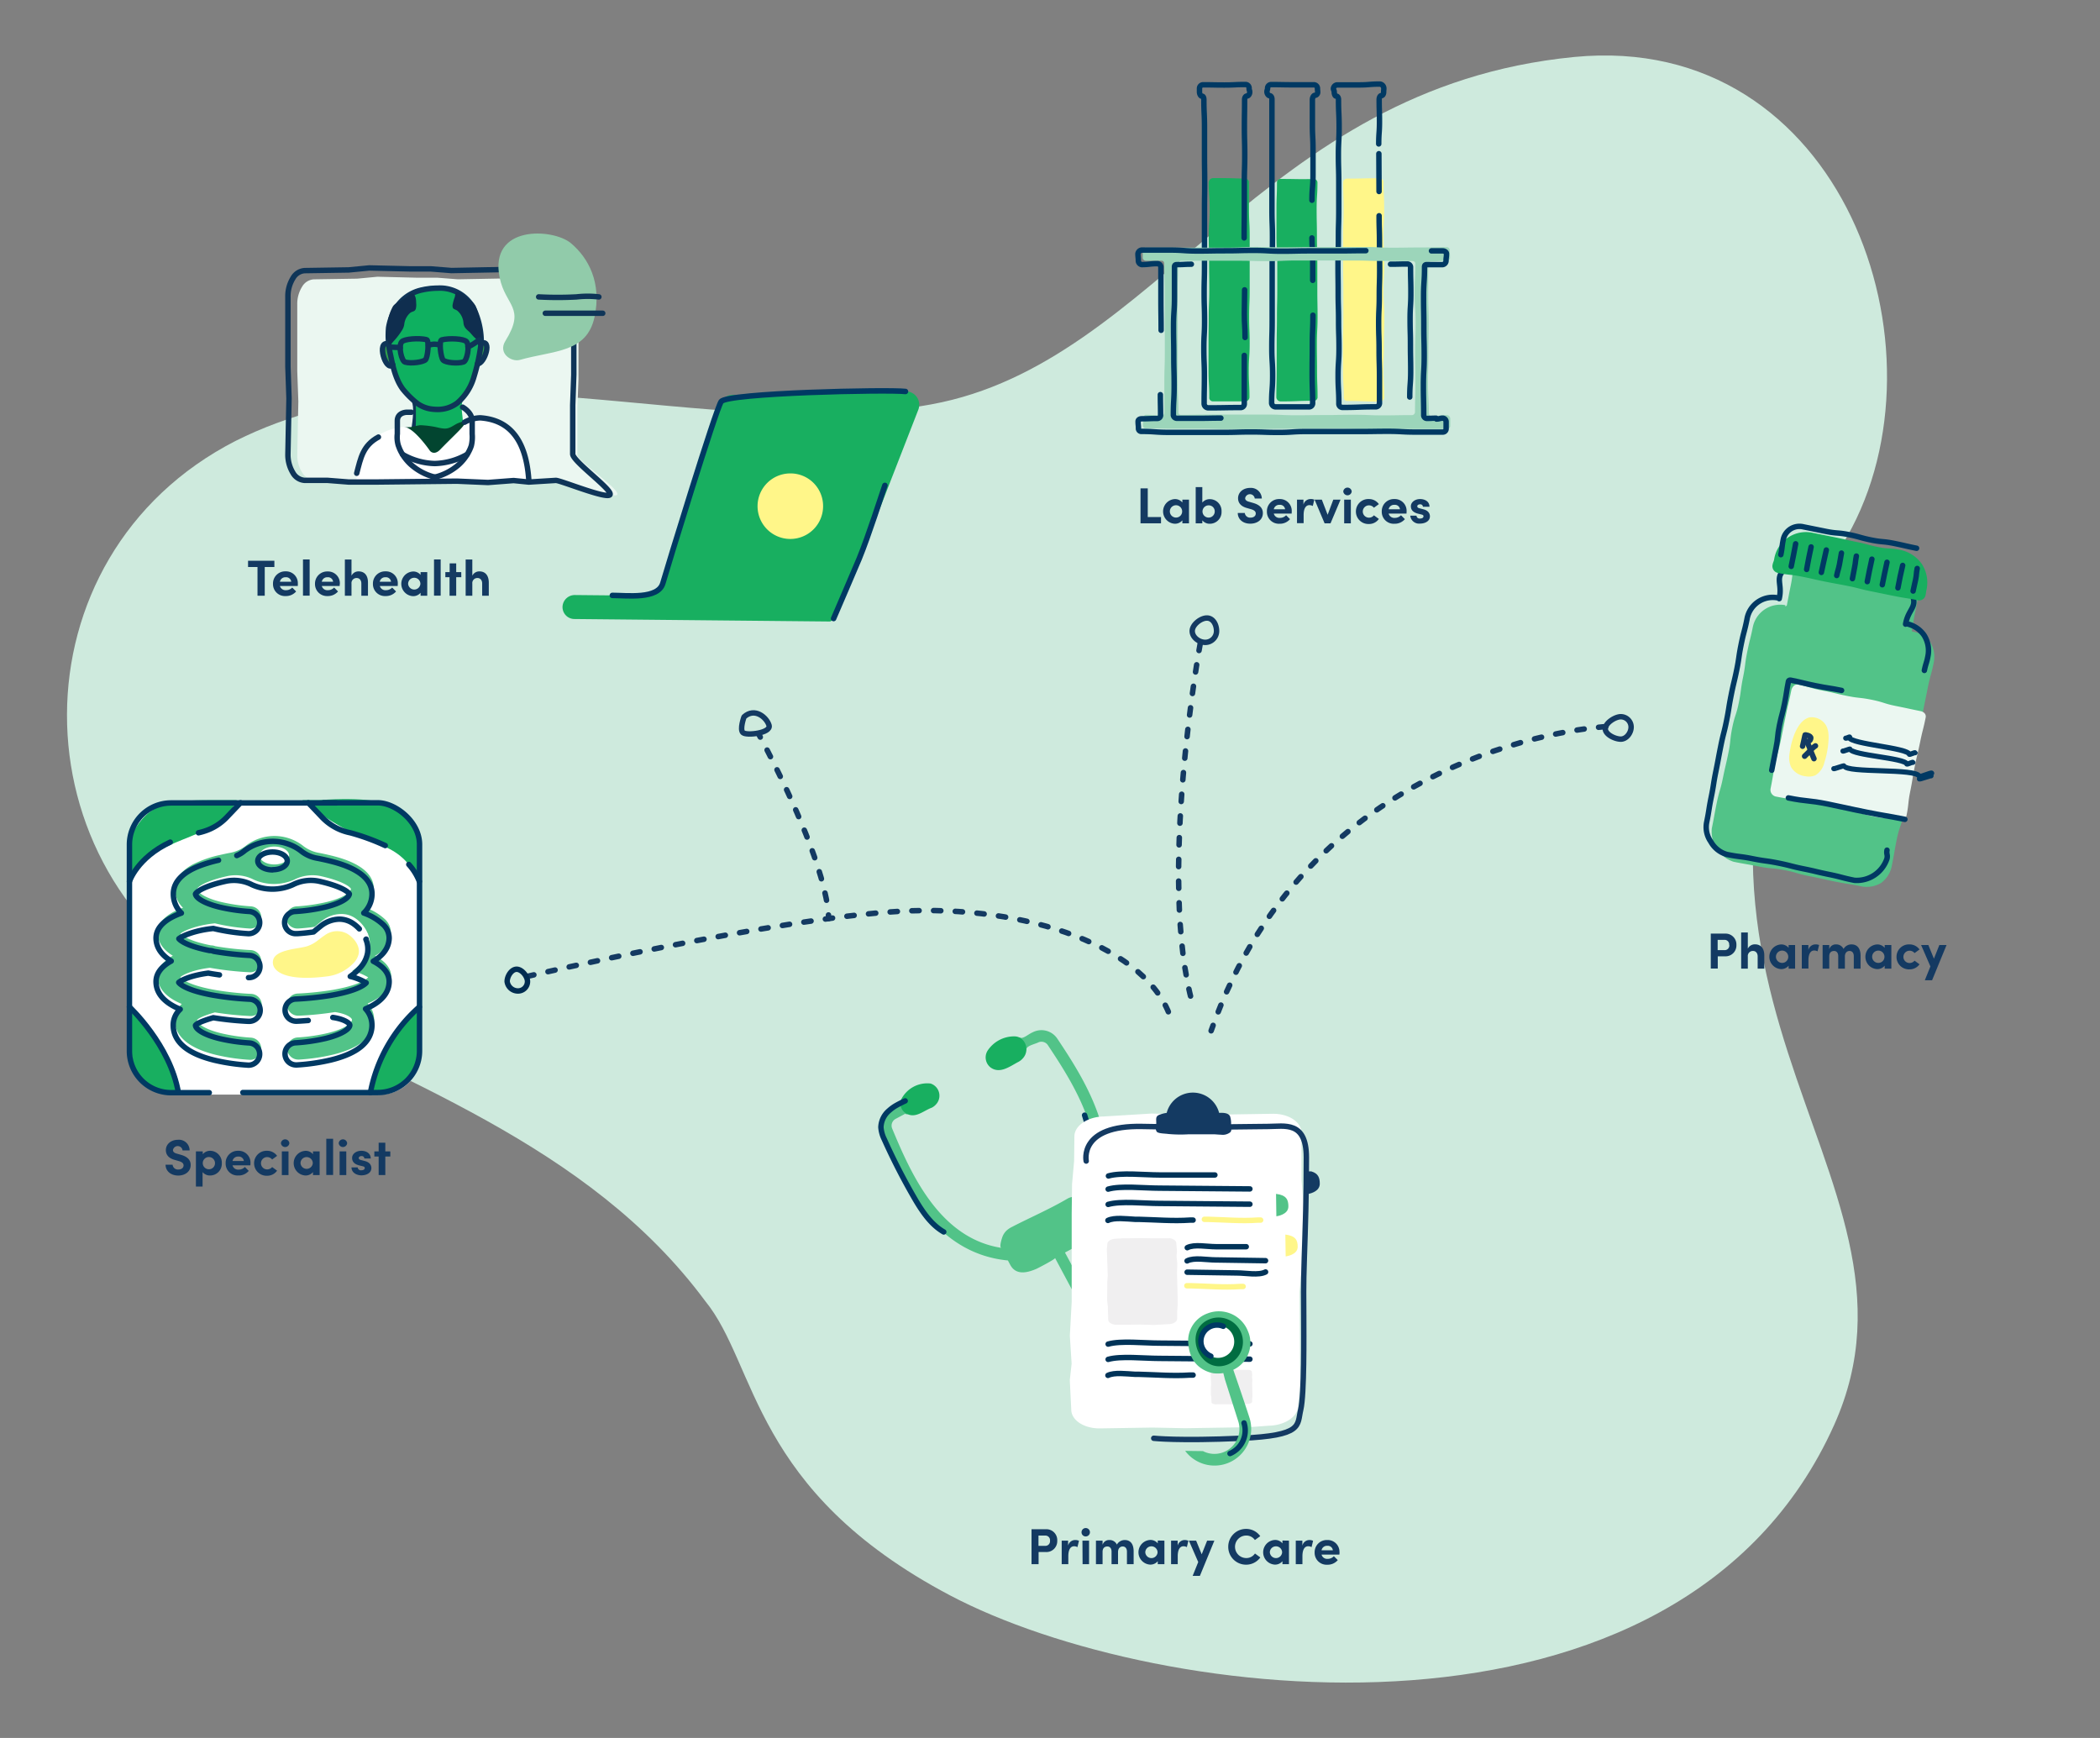 <svg xmlns="http://www.w3.org/2000/svg" xmlns:xlink="http://www.w3.org/1999/xlink" width="580" height="480" viewBox="0 0 580 480"><rect x="0" y="0" width="580" height="480" fill="#808080" stroke="none"/><defs><style>.cls-1,.cls-12,.cls-17,.cls-19,.cls-26,.cls-27,.cls-28,.cls-29,.cls-30,.cls-4,.cls-7,.cls-8{fill:none;}.cls-2{fill:#ceeadd;}.cls-3{fill:#52c388;}.cls-17,.cls-26,.cls-4{stroke:#003963;}.cls-12,.cls-17,.cls-19,.cls-22,.cls-26,.cls-27,.cls-28,.cls-29,.cls-30,.cls-4,.cls-7,.cls-8{stroke-linecap:round;stroke-linejoin:round;}.cls-12,.cls-19,.cls-22,.cls-30,.cls-4,.cls-7,.cls-8{stroke-width:1.5px;}.cls-5{fill:#18af60;}.cls-6{fill:#fff;}.cls-7{stroke:#003358;}.cls-8{stroke:#fff689;}.cls-9{fill:#f0eff0;}.cls-10{fill:#143a62;}.cls-11{fill:#fff689;}.cls-12,.cls-27,.cls-28,.cls-29{stroke:#143a62;}.cls-13{fill:#006d41;}.cls-14{fill:#9cd5ba;}.cls-15{isolation:isolate;}.cls-16{fill:#ebf7f1;}.cls-17{stroke-width:1.41px;}.cls-18{clip-path:url(#clip-path);}.cls-19,.cls-22{stroke:#0f3558;}.cls-20{fill:#0eb060;}.cls-21{fill:#024530;}.cls-22{fill:#30a04a;}.cls-23{fill:#0f2e4f;}.cls-24{fill:#34a6de;}.cls-25{fill:#91cbaa;}.cls-26,.cls-27,.cls-28,.cls-29{stroke-width:1.52px;}.cls-27{stroke-dasharray:2 4;}.cls-29{stroke-dasharray:2.03 4.07;}.cls-30{stroke:#002c51;}</style><clipPath id="clip-path"><path class="cls-1" d="M158.09,130.53a8.92,8.92,0,0,0,1.36-4.92V112.68l.3-8V89.15l-.29-5.09v0a9,9,0,0,0-1.36-4.92,4,4,0,0,0-3.21-2h0l-4.75-.44-23.66.44h0l-5.69-.44h-5.66l-10.89-.27-5.59.53h0l-12,.19h0a4,4,0,0,0-3.21,2,8.92,8.92,0,0,0-1.36,4.92V102.5l.3,8.37v0l-.3,14.73a9,9,0,0,0,1.36,4.92,4,4,0,0,0,3.21,2h6.21l5.75.44H106l22-.23h0l8.47.35,7-.51,4.11.4,7.35-.44h0A4.07,4.07,0,0,0,158.09,130.53Z"/></clipPath></defs><g id="Layer_2" data-name="Layer 2"><g id="Layer_1-2" data-name="Layer 1"><path class="cls-2" d="M257.22,111.68C194.3,123.21,124.64,92,65.09,121.76,2.93,153.55,3.38,240.78,64,274c45.92,24.72,98.35,41.59,130.76,85.31,14.45,17.68,12.84,52.35,67.56,81.27,57.22,30.24,201.56,48,244.24-47,31.83-70.89-67-121.57,3.57-245.36C539.48,96.74,509,8.5,434.76,15.74,348,24.21,320,100.19,257.22,111.68Z"/><path class="cls-3" d="M315.36,335a10.07,10.07,0,0,0-4.12,13.6l8.33,15.58a6.91,6.91,0,1,1-12.18,6.52l-13.25-24.77,6.74-3.61a4.18,4.18,0,0,0,1.71-5.65l-.64-1.2c9.8-18.25-2-36.73-9.93-48.61a5.27,5.27,0,0,0-5-2.31,5.54,5.54,0,0,0-1.9.6c-1.17.51-2.58,1.87-3.44,1.41-.74-.29-1.74,1.69-1.24,2.69.39.78,1,1.07,1.72,1.6.26.2,1.14-.44,1.3-1,.09-1,2-1.38,3.18-1.89a2.12,2.12,0,0,1,2.74.65c7.52,11.29,18,27.74,10.7,43.43a4.21,4.21,0,0,0-2.39-1.44,4.12,4.12,0,0,0-2.8.41c-5,2.95-10.43,5.27-15.44,7.87a6.21,6.21,0,0,0-1.47,1,4.75,4.75,0,0,0-1,1.42c-.16.32-1.15,3.22-.4,3.34-17.1-2.65-25-20.48-30.19-33a2.12,2.12,0,0,1,1-2.64l2.62-1.39c.73.71,3.63-1.49,4.09-2.58l-.14-.25c-.12-.21-.25-.42-.39-.62,0,0-.32-.39-.37-.45-.19-.22-.4-.44-.61-.65l-.33-.3-.07-.05c-.23-.16-.47-.31-.71-.46l-.28-.15h0c-.23-.08-.47-.16-.71-.22-.05,0-1.88,1.83-2,2.89l-2.63,1.39a5.3,5.3,0,0,0-2.43,6.73c5.49,13.18,14.3,33.25,34.94,35.23l.64,1.19c1.59,3,4.72,2.21,7.21,1.14.48-.21,5.3-2.72,5.18-3l13.25,24.77a10.13,10.13,0,0,0,17.86-9.56c-2.36-4.41-4.81-8.78-7.09-13.22-2.08-4.06-3.27-9,1.55-11.58"/><path class="cls-4" d="M317,335.07c-5.64,3-6.67,10.14-3.65,15.45.4.7.86,1.36,1.33,2,2.56,3.66,4.43,7.74,6.54,11.7a6.91,6.91,0,0,1-2.26,9"/><path class="cls-5" d="M257.36,305.92c-2.19.79-4.35,2.91-6.72,1.78a3.14,3.14,0,0,1-1.7-4.13,8.05,8.05,0,0,1,8.07-4.32,3.53,3.53,0,0,1,1.54,5.73A4.06,4.06,0,0,1,257.36,305.92Z"/><path class="cls-5" d="M281.3,293.26c-2.32,1.2-5.11,3.45-7.71,1.56a3.52,3.52,0,0,1-.86-4.59,8.77,8.77,0,0,1,7.45-4c2.91,0,4.38,3.72,2.38,6A4.35,4.35,0,0,1,281.3,293.26Z"/><path class="cls-4" d="M250,304.05c-.81.38-1.61.77-2.37,1.2a11.38,11.38,0,0,0-2.12,1.52,6.26,6.26,0,0,0-2.21,4.55,8.88,8.88,0,0,0,.9,3.28,176,176,0,0,0,8.76,17c2,3.34,4.32,6.69,7.69,8.64"/><path class="cls-4" d="M299.56,308c1.65,5.36,2.9,10.34,2.26,16a29.73,29.73,0,0,1-3.47,10.2"/><path class="cls-6" d="M302,394.39a12.35,12.35,0,0,0,1.85.11l14.47-.23,9,.18,12.8-.2,4.56-.07,5.72-.42c4.45-.07,8.09-2.51,8.13-5.46l.56-5.27-.18-26.17.57-6.31.07-6.27.45-12.07-.52-6.19-.05-13.21c0-2.52-2.6-4.59-6.15-5.09a12.35,12.35,0,0,0-1.85-.11l-9.52.15-11.16.18-12.65-.4-13.23.81c-4.45.07-8.09,2.51-8.13,5.46l-.08,6.85-.57,6.37-.1,8.21,0,24.29-.51,9.39.49,7.7-.5,4.53.4,8.14c0,2.53,2.6,4.6,6.15,5.1"/><path class="cls-7" d="M306.14,324.78c3.45-1,9.84-.27,14.15-.27h15.25"/><path class="cls-7" d="M306.06,328.42c3.45-1,9.84-.27,14.15-.27,5.08,0,19.86.21,25,.21"/><path class="cls-7" d="M327.91,344.59c1.91-1,5.45-.27,7.84-.27h8.45"/><path class="cls-7" d="M327.86,348.24c1.91-1,5.45-.27,7.84-.27,2.82,0,11,.21,13.83.21"/><path class="cls-7" d="M349.54,351.3c-1.91,1-5.45.27-7.84.27-2.82,0-11-.21-13.83-.21"/><path class="cls-7" d="M306.06,332.64c3.45-1,9.84-.27,14.15-.27,5.08,0,19.86.21,25,.21"/><path class="cls-7" d="M306,337.06c1.82-.87,5-.43,7.5-.3l1,0c4.68.11,9.5.53,14.14.21h.88"/><path class="cls-7" d="M306.06,371.22c3.45-1,9.84-.27,14.15-.27,5.08,0,19.86.21,25,.21"/><path class="cls-7" d="M306.06,375.44c3.45-1,9.84-.27,14.15-.27,5.08,0,19.86.21,25,.21"/><path class="cls-7" d="M306,379.86c1.82-.87,5-.43,7.5-.3l1,0c4.68.11,9.5.53,14.14.21h.88"/><path class="cls-8" d="M332.64,336.76l1,0c4.53.11,9.2.53,13.69.21h.85"/><path class="cls-8" d="M327.8,355.1l1,0c4.53.11,9.2.53,13.69.21h.85"/><path class="cls-9" d="M323,342a5.12,5.12,0,0,0-.56,0L318,342l-2.74-.05-3.89.05L310,342l-1.74.11c-1.35,0-2.44.69-2.43,1.5l-.13,1.46.25,7.23-.13,1.74,0,1.73-.05,3.33.2,1.71.11,3.65c0,.7.82,1.27,1.91,1.41a5.12,5.12,0,0,0,.56,0l2.9,0,3.39-.05,3.85.11,4-.22c1.35,0,2.44-.69,2.43-1.5l0-1.89.13-1.76,0-2.27-.17-6.71.08-2.59-.21-2.13.12-1.25-.18-2.25c0-.69-.8-1.26-1.89-1.4"/><path class="cls-9" d="M344.7,378.33a3.59,3.59,0,0,0-.47,0l-2.58,0H340l-2.29,0h-.82l-1,.05c-.8,0-1.44.28-1.43.61l-.08.58.13,2.88-.08.7v.69l0,1.33.12.68.06,1.46c0,.26.41.47,1,.54a3.59,3.59,0,0,0,.47,0l1.7,0,2,0,2.26,0,2.36-.1c.8,0,1.44-.28,1.43-.61v-.75l.08-.7v-.9l-.08-2.68.06-1-.11-.85.07-.5-.1-.9c0-.26-.42-.47-1-.55"/><path class="cls-10" d="M340.13,310.91H340c0-.08,0-.17,0-.24a6.16,6.16,0,0,0-.29-2.43c-.54-.94-2-.92-3-.88a7.48,7.48,0,0,0-14.48,0,9,9,0,0,0-2.06.54c-1.06.44-.82,1.13-.82,2.22a7.19,7.19,0,0,1-.06.72h-.12v.53h.07a1.64,1.64,0,0,0,.27,1.22c.47.49,2.35.47,3.07.59a36.77,36.77,0,0,0,5.75.09h6.75c.56,0,1.37.1,2.19.12a3.32,3.32,0,0,0,2.58-.73,1.32,1.32,0,0,0,.24-.78,1.7,1.7,0,0,1,0-.22v-.24h0A4.67,4.67,0,0,1,340.13,310.91Z"/><path class="cls-10" d="M361.37,329.82v-.08c.9-.18,3.17-.84,3.14-2.84,0-1.61-.41-2.82-2.34-3.38h-1.35v5.75l0,.32Z"/><path class="cls-3" d="M352.43,329.73l.09,6.19s3.36-.39,3.32-2.75c0-1.82-.54-3.1-3.41-3.44"/><path class="cls-11" d="M355,341l.09,6s3.36-.38,3.32-2.68c0-1.77-.54-3-3.41-3.36"/><path class="cls-12" d="M300,320.66s-2.12-9.93,15.51-9.55,30.41,0,34.8,0,10.48-1.63,10.5,8.51-.28,19.54-.57,27.88-.16,10.95-.16,16,.19,21.52-.84,25.87.72,7.09-16.46,7.86-24.13,0-24.13,0"/><path class="cls-3" d="M332.24,400.77a6.91,6.91,0,0,0,9.76-8.22L338.32,381l-.45-1.78a10.07,10.07,0,0,1-2.69.06,8.86,8.86,0,0,1-3.52-1.45c-2.56-1.8-3.42-4.56-3.51-7.6a8.08,8.08,0,0,1,5.37-7.49,8.63,8.63,0,0,1,11.16,4.93,8.16,8.16,0,0,1-4.06,10.64s2.95,8.49,4.47,13.25a10.13,10.13,0,0,1-17.76,9.15"/><path class="cls-4" d="M343.59,393a6.92,6.92,0,0,1-3.87,8.44"/><path class="cls-13" d="M330.75,372.85c-1.23-3.13-.53-7,3.35-8.51A6.73,6.73,0,0,1,339,376.89C335.14,378.37,332,376,330.75,372.85Z"/><path class="cls-6" d="M340.58,368.94a4.47,4.47,0,1,0-2.55,5.78A4.47,4.47,0,0,0,340.58,368.94Z"/><path class="cls-4" d="M337.85,366.3a4.47,4.47,0,0,0-3.42,8.26"/><path class="cls-6" d="M89.88,222.24h15c4.75,0,11.51,5.15,11.51,11.51V290.8a11.51,11.51,0,0,1-11.51,11.51H47.77A11.51,11.51,0,0,1,36.26,290.8V233.75a11.51,11.51,0,0,1,11.51-11.51H93.38"/><path class="cls-5" d="M36.36,278.1v12.17a11.51,11.51,0,0,0,11.51,11.51h2C47.64,288.57,36.36,278.1,36.36,278.1Z"/><path class="cls-5" d="M115.82,278.1v12.17a11.51,11.51,0,0,1-11.51,11.51h-2C104.54,288.57,115.82,278.1,115.82,278.1Z"/><path class="cls-5" d="M36.36,240.86c-.61,2.58,0-10.22,0-10.22,5-9.66,11.06-9.66,24.71-9.66h4.31C60.57,232.07,45.87,230,36.36,240.86Z"/><path class="cls-5" d="M115.82,243.44c1,1.94,0-12.8,0-12.8-2.91-4.47-2.91-11.45-27.51-9.66h-4.8C102.3,236.29,109.06,230,115.82,243.44Z"/><path class="cls-4" d="M57.8,301.78H47.26a11.51,11.51,0,0,1-11.51-11.51v-57a11.51,11.51,0,0,1,11.51-11.51H92.87"/><path class="cls-4" d="M89.36,221.72h15c4.75,0,11.51,5.15,11.51,11.51v57a11.51,11.51,0,0,1-11.51,11.51H67.07"/><path class="cls-4" d="M54.82,230a16.79,16.79,0,0,0,1.72-.47,14.56,14.56,0,0,0,6-3.73l3.89-4.08"/><path class="cls-4" d="M35.75,243.44s2.11-6.55,11.27-10.86"/><path class="cls-4" d="M35.75,278.1S47,288.57,49.27,301.78"/><path class="cls-4" d="M106.4,233.53A60.67,60.67,0,0,0,96.74,230a14.74,14.74,0,0,1-7.7-4.2l-3.89-4.08"/><path class="cls-4" d="M115.82,243.44a15.17,15.17,0,0,0-2.91-4.69"/><path class="cls-4" d="M115.82,278.1a42.06,42.06,0,0,0-13.52,23.68"/><path class="cls-11" d="M89.65,258.34c-1.83,1.22-2.45,2.13-4.67,2.94s-9,.83-9.57,4,3.92,5.89,15.32,4.33a12,12,0,0,0,6.74-3.45,5.35,5.35,0,0,0,1.6-2.75c.38-2.13-1.17-4.32-3.18-5.53A5.75,5.75,0,0,0,89.65,258.34Z"/><path class="cls-3" d="M103.57,264c2.39-1.41,4.27-3.41,4.39-6.27a5.12,5.12,0,0,0-1.59-3.8,15.5,15.5,0,0,0-5.42-3.25,7.33,7.33,0,0,0,2.27-5c.27-6.57-9.33-8.83-12.49-9.57q-1.28-.3-2.52-.54a9.89,9.89,0,0,1-4.7-2.12,12.92,12.92,0,0,0-15.44,0,9.89,9.89,0,0,1-4.7,2.12c-.82.16-1.67.34-2.52.54a31.51,31.51,0,0,0-7.53,2.6c-2.76,1.48-5.09,3.69-5,7a7.33,7.33,0,0,0,2.22,5c-3.89,1.4-7.11,3.66-7,7.1.11,2.78,1.9,4.75,4.19,6.15-2.57,1.42-4.3,3.37-4.19,5.93.15,3.72,3.3,6,6.67,7.39a5.9,5.9,0,0,0-1.92,4.69c.18,4.42,4,7.57,11.35,9.37a55.07,55.07,0,0,0,9.38,1.37h.15a3.07,3.07,0,0,0,.15-6.13,49.21,49.21,0,0,1-8.29-1.22c-4.46-1.1-6.53-2.6-6.6-3.64.26-.4,1.35-1.07,4.91-2.11a88,88,0,0,0,9.73,1h.12a3.06,3.06,0,0,0,.11-6.12,80.91,80.91,0,0,1-10.71-1.23c-6.24-1.2-8.32-2.74-8.79-3.39.86-.76,3.72-2.05,8.17-2.58a88.09,88.09,0,0,0,11.1,1.24h.12a3.07,3.07,0,0,0,.11-6.13,81.69,81.69,0,0,1-9.86-1.08,3,3,0,0,0-1.17-.22c-5.8-1.15-7.88-2.59-8.43-3.26,1.12-.9,4.71-2.36,9.52-2.83l.29.07a55.07,55.07,0,0,0,9.38,1.37h.15a3.07,3.07,0,0,0,.15-6.13,49.21,49.21,0,0,1-8.29-1.22c-4.47-1.1-6.53-2.61-6.61-3.62.2-.5,2.14-2.15,8.53-3.55h0a11,11,0,0,1,7.09,1,13.7,13.7,0,0,0,11.26,0,11,11,0,0,1,7.09-1h0c6.39,1.4,8.33,3.06,8.53,3.55-.07,1-2.13,2.52-6.61,3.62a49.21,49.21,0,0,1-8.29,1.22,3.06,3.06,0,0,0,.14,6.12h.15c.12,0,2-.1,4.6-.47l.5-.42c.47-.4,1-.83,1.61-1.31a8.49,8.49,0,0,1,5-1.8A6.73,6.73,0,0,1,98,253.52a9.73,9.73,0,0,1,3.55,4.24l.13.09-.07.06a7.08,7.08,0,0,1,.45,3.86,8.24,8.24,0,0,1-2.17,4.13,15.72,15.72,0,0,1-2.6,2.25,16,16,0,0,1,4.4,1.77c-.62.7-2.8,2.13-8.64,3.26l-1.18.22h0a86.21,86.21,0,0,1-9.58,1,3.06,3.06,0,0,0,.11,6.12h.12a88.7,88.7,0,0,0,10-1c3.31.48,4.71,1.63,4.69,2.13,0,1-2.1,2.53-6.61,3.65a49.21,49.21,0,0,1-8.29,1.22,3.06,3.06,0,0,0,.14,6.12h.15a55.07,55.07,0,0,0,9.38-1.37c7.35-1.79,11.17-4.94,11.35-9.37a6.66,6.66,0,0,0-1.77-4.75c3.31-1.4,6.37-3.66,6.52-7.33C108.05,267.52,106.57,265.57,103.57,264ZM75.78,238.75c-2.25,0-4.07-1.1-4.07-2.47s1.82-2.47,4.07-2.47,4.07,1.1,4.07,2.47S78,238.75,75.78,238.75Z"/><path class="cls-4" d="M91.92,281a15.93,15.93,0,0,1,1.81.37c2,.56,2.9,1.36,2.88,1.76,0,1-2.1,2.53-6.61,3.65A49.21,49.21,0,0,1,81.71,288a3.06,3.06,0,0,0,.14,6.12H82a55.07,55.07,0,0,0,9.38-1.37c7.35-1.79,11.17-4.94,11.35-9.37a6.66,6.66,0,0,0-1.77-4.75c3.31-1.4,6.37-3.66,6.52-7.33.09-2.33-1.38-4.28-4.39-5.82,2.39-1.41,4.27-3.41,4.39-6.27a5.12,5.12,0,0,0-1.59-3.8,15.5,15.5,0,0,0-5.42-3.25,7.33,7.33,0,0,0,2.27-5c.27-6.57-9.33-8.83-12.49-9.57q-1.27-.3-2.52-.54a9.89,9.89,0,0,1-4.7-2.12,12.92,12.92,0,0,0-15.44,0,8.44,8.44,0,0,1-2.19,1.36m35.73,23.08-.07.06a7.08,7.08,0,0,1,.45,3.86,8.24,8.24,0,0,1-2.17,4.13,15.72,15.72,0,0,1-2.6,2.25,16,16,0,0,1,4.4,1.77c-.62.7-2.8,2.13-8.64,3.26l-1.18.22h0a86.21,86.21,0,0,1-9.58,1,3.06,3.06,0,0,0,.11,6.12H82c.11,0,1.31-.05,3.13-.2M68.63,270h.12a3,3,0,0,0,1.16-.23,3.07,3.07,0,0,0-1-5.9A81.69,81.69,0,0,1,59,262.74a3,3,0,0,0-1.17-.22c-5.8-1.15-7.88-2.59-8.43-3.26,1.12-.9,4.71-2.36,9.52-2.83l.29.07a55.07,55.07,0,0,0,9.38,1.37h.15a3.07,3.07,0,0,0,.15-6.13,49.21,49.21,0,0,1-8.29-1.22c-4.47-1.1-6.53-2.61-6.61-3.62.2-.5,2.14-2.15,8.53-3.55h0a11,11,0,0,1,7.09,1,13.7,13.7,0,0,0,11.26,0,11,11,0,0,1,7.09-1h0c6.39,1.4,8.33,3.06,8.53,3.55-.07,1-2.13,2.52-6.61,3.62a49.21,49.21,0,0,1-8.29,1.22,3.06,3.06,0,0,0,.14,6.12H82c.12,0,2-.1,4.6-.47l.5-.42c.47-.4,1-.83,1.61-1.31a8.49,8.49,0,0,1,5-1.8A6.73,6.73,0,0,1,97.44,255a9.94,9.94,0,0,1,1.8,1.54M60.36,237.58a38.62,38.62,0,0,0-5.36,1.6c-3.57,1.42-7.29,3.84-7.12,8a7.33,7.33,0,0,0,2.22,5c-3.89,1.4-7.11,3.66-7,7.1.11,2.78,1.9,4.75,4.19,6.15-2.57,1.42-4.3,3.37-4.19,5.93.15,3.72,3.3,6,6.67,7.39a5.9,5.9,0,0,0-1.92,4.69c.18,4.42,4,7.57,11.35,9.37a55.07,55.07,0,0,0,9.38,1.37h.15a3.07,3.07,0,0,0,.15-6.13,49.21,49.21,0,0,1-8.29-1.22c-4.46-1.1-6.53-2.6-6.6-3.64.26-.4,1.35-1.07,4.91-2.11a88,88,0,0,0,9.73,1h.12a3.06,3.06,0,0,0,.11-6.12,80.91,80.91,0,0,1-10.71-1.23c-6.24-1.2-8.32-2.74-8.79-3.39.86-.76,3.72-2,8.17-2.58,1,.19,2.09.35,3.08.49m14.66-29c-2.25,0-4.07-1.1-4.07-2.47s1.82-2.47,4.07-2.47,4.07,1.1,4.07,2.47S77.55,240.2,75.3,240.2Z"/><path class="cls-5" d="M335,49.18a1.28,1.28,0,0,0-1.18,1.17c0,3.71.28,3.71.28,7.42s-.26,3.71-.26,7.42.1,3.71.1,7.42S334,76.32,334,80s-.16,3.71-.16,7.43-.06,3.71-.06,7.43v7.43c0,3.72.22,3.72.22,7.43a1,1,0,0,0,.94,1.13H344a1.17,1.17,0,0,0,1.09-1.14c0-3.71-.19-3.71-.19-7.42s.25-3.71.25-7.42S345,91.21,345,87.5s.15-3.71.15-7.43,0-3.71,0-7.43,0-3.71,0-7.43-.19-3.72-.19-7.43,0-3.72,0-7.43a1,1,0,0,0-1-1C339.51,49.19,339.51,49.18,335,49.18Z"/><path class="cls-5" d="M353.69,49.42a.92.92,0,0,0-1,.93c0,3.71-.14,3.71-.14,7.42s0,3.71,0,7.42.22,3.71.22,7.42,0,3.71,0,7.43-.09,3.71-.09,7.43-.07,3.71-.07,7.43,0,3.72,0,7.43-.1,3.72-.1,7.43a1.24,1.24,0,0,0,1.18,1.11c4.54,0,4.54-.18,9.07-.18a1,1,0,0,0,1.14-.93c0-3.71-.14-3.71-.14-7.42s-.05-3.71-.05-7.42.19-3.71.19-7.42-.07-3.71-.07-7.43,0-3.71,0-7.43-.11-3.71-.11-7.43-.08-3.72-.08-7.43.23-3.72.23-7.43a1,1,0,0,0-1.13-.91C358.23,49.54,358.23,49.42,353.69,49.42Z"/><path class="cls-11" d="M372.06,49.33a1.07,1.07,0,0,0-1.09,1c0,3.71.13,3.71.13,7.42s-.15,3.71-.15,7.42,0,3.71,0,7.42.07,3.71.07,7.43,0,3.71,0,7.43-.09,3.71-.09,7.43,0,3.72,0,7.43.21,3.72.21,7.43a.91.91,0,0,0,.95,1c4.54,0,4.54.18,9.07.18a1.24,1.24,0,0,0,1.16-1.14c0-3.71-.22-3.71-.22-7.42s.13-3.71.13-7.42.11-3.71.11-7.42-.24-3.71-.24-7.43.24-3.71.24-7.43-.24-3.71-.24-7.43.2-3.72.2-7.43-.17-3.72-.17-7.43a1.1,1.1,0,0,0-1-1.15C376.59,49.22,376.59,49.33,372.06,49.33Z"/><path class="cls-4" d="M343.62,65.71c0-3.82.05-3.82.05-7.64s0-3.82,0-7.64.12-3.82.12-7.64-.1-3.82-.1-7.64.06-3.82.06-7.64c0-.57.3-1,.66-1s.75-.49.75-1.07-.17-.48-.17-1a1,1,0,0,0-1-1.1c-2.93,0-2.93.14-5.85.14s-2.93-.06-5.85-.06a1,1,0,0,0-1,1c0,.48,0,.48,0,1s.31,1.14.67,1.14.54.37.54,1c0,3.81.17,3.81.17,7.63s0,3.82,0,7.63.05,3.81.05,7.63-.05,3.81-.05,7.63,0,3.81,0,7.63,0,3.81,0,7.63-.1,3.82-.1,7.63.12,3.82.12,7.63-.2,3.82-.2,7.63.15,3.82.15,7.64-.07,3.82-.07,7.64a1.17,1.17,0,0,0,1.09,1.13c4.54,0,4.54-.08,9.07-.08a1,1,0,0,0,.93-1.06c0-3.33,0-3.33,0-6.67s0-3.33,0-6.67"/><path class="cls-4" d="M362.35,55.3c0-3.47.29-3.47.29-6.94s0-3.47,0-7-.17-3.48-.17-6.95V27.51c0-.57.34-1.18.7-1.18a.84.84,0,0,0,.76-.91c0-.48-.06-.48-.06-1a1,1,0,0,0-1.08-1c-2.93,0-2.93,0-5.85,0s-2.93-.06-5.85-.06a1,1,0,0,0-1,1c0,.48-.17.48-.17,1s.4,1.07.76,1.07.62.44.62,1c0,3.81,0,3.81,0,7.63s0,3.82,0,7.63,0,3.81,0,7.63,0,3.81,0,7.63.14,3.81.14,7.63-.08,3.81-.08,7.63,0,3.82,0,7.63v7.63c0,3.82-.1,3.82-.1,7.63s.23,3.82.23,7.64-.28,3.82-.28,7.64a1.16,1.16,0,0,0,1.2,1c4.54,0,4.54,0,9.07,0a1,1,0,0,0,1.06-1c0-4-.14-4-.14-8.11s.05-4.06.05-8.11.17-4.06.17-8.11"/><path class="cls-4" d="M380.79,39.75c0-3.06.21-3.06.21-6.12s-.09-3.06-.09-6.12c0-.57.25-1.1.61-1.1s.63-.41.63-1,.05-.48.05-1a1.21,1.21,0,0,0-1.07-1.19c-2.93,0-2.93.23-5.85.23s-2.93,0-5.85,0a1.11,1.11,0,0,0-1.15,1c0,.48.22.48.22.95s.18,1.15.54,1.15.64.37.64.94c0,3.81.17,3.81.17,7.63s-.2,3.82-.2,7.63.11,3.81.11,7.63,0,3.81,0,7.63-.11,3.81-.11,7.63-.11,3.81-.11,7.63.05,3.82.05,7.63.11,3.82.11,7.63.12,3.82.12,7.63-.25,3.82-.25,7.64.21,3.82.21,7.64a1,1,0,0,0,1,1.09c4.54,0,4.54-.17,9.07-.17a1.05,1.05,0,0,0,1.15-.93c0-3.7,0-3.7,0-7.4s-.11-3.7-.11-7.4-.12-3.7-.12-7.41.17-3.7.17-7.41.11-3.7.11-7.41S381,70.72,381,67s-.11-3.71-.11-7.41"/><path class="cls-4" d="M362.34,65.71c0,2.93.22,2.93.22,5.86s0,2.93,0,5.86"/><path class="cls-14" d="M399.66,72a.8.8,0,0,0,.82-.81c0-1-.07-1-.07-2a.85.85,0,0,0-.75-.92c-3.78,0-3.78.08-7.56.08s-3.78.06-7.56.06-3.78-.19-7.56-.19H361.86c-3.78,0-3.78.08-7.56.08s-3.78-.1-7.56-.1-3.78.19-7.56.19-3.78,0-7.56,0h-7.57c-3.78,0-3.78,0-7.57,0a.79.79,0,0,0-.88.73c0,1,0,1,0,2a.89.89,0,0,0,.84.89c2.19,0,2.19,0,4.39,0,.46,0,.7.35.7.81,0,4.09.18,4.09.18,8.19V97.49c0,4.1-.13,4.1-.13,8.19s0,4.1,0,8.19c0,.46-.24.89-.7.89-2.19,0-2.19-.2-4.39-.2-.46,0-.69.52-.69,1,0,1-.14,1-.14,2a.77.77,0,0,0,.84.75c3.78,0,3.78.09,7.56.09s3.78,0,7.56,0,3.78.12,7.56.12,3.78,0,7.56,0,3.78-.11,7.56-.11,3.78,0,7.56,0,3.78-.07,7.56-.07,3.78.21,7.56.21,3.78-.06,7.56-.06,3.78,0,7.57,0,3.78,0,7.57,0a.87.87,0,0,0,.87-.84c0-1,0-1,0-2a1,1,0,0,0-.84-1c-2.19,0-2.19.29-4.39.29-.46,0-.69-.52-.69-1,0-4.09-.23-4.09-.23-8.19s.12-4.09.12-8.19.09-4.09.09-8.19-.15-4.1-.15-8.19V72.92c0-.46.4-.69.86-.69C397.47,72.19,397.47,72,399.66,72Zm-8.85,41.8a.87.87,0,0,1-.86.85c-4,0-4,.07-8,.07s-4-.17-8-.17-4,.08-8,.08-4,.06-8,.06-4-.19-8-.19H334.16c-4,0-4,.08-8,.08-.46,0-.68-.32-.68-.78,0-4.09-.19-4.09-.19-8.19s0-4.09,0-8.19,0-4.09,0-8.19-.05-4.1-.05-8.19.15-4.1.15-8.19a.79.79,0,0,1,.79-.83c4,0,4,0,8,0s4,0,8,0,4,.11,8,.11,4-.18,8-.18H374c4,0,4,.13,8,.13s4,0,8,0c.46,0,.89.24.89.7,0,4.09-.2,4.09-.2,8.19s.29,4.09.29,8.19-.14,4.09-.14,8.19.08,4.1.08,8.19S390.81,109.75,390.81,113.84Z"/><path class="cls-4" d="M396.66,115.5c-1.3,0-1.3.06-2.59.06a.88.88,0,0,1-.85-.87c0-4.09-.09-4.09-.09-8.19s.22-4.09.22-8.19-.1-4.09-.1-8.19-.07-4.1-.07-8.19.26-4.1.26-8.19c0-.46.18-.66.64-.66h4.39a1.08,1.08,0,0,0,.91-1c0-1,.13-1,.13-2,0-.46-.58-.79-1-.79-1.58,0-1.58,0-3.15,0M320.48,109c0,2.86.06,2.86.06,5.72a.88.88,0,0,1-.87.85c-2.19,0-2.19.09-4.39.09-.46,0-.95.26-.95.72,0,1,.1,1,.1,2a.79.79,0,0,0,.84.77c3.78,0,3.78.26,7.56.26s3.78,0,7.56,0H338c3.78,0,3.78-.11,7.56-.11s3.78.13,7.56.13,3.78-.25,7.56-.25,3.78,0,7.56,0h7.56c3.78,0,3.78-.06,7.56-.06s3.78.21,7.57.21,3.78,0,7.57,0a.9.9,0,0,0,.9-.84c0-1,0-1,0-2a1,1,0,0,0-.87-1c-.9,0-.9.24-1.8.24M377.24,69.23c-3.87,0-3.87.06-7.74.06s-3.87,0-7.74,0-3.87.09-7.74.09-3.87-.22-7.74-.22-3.87.1-7.75.1-3.87.07-7.74.07-3.87-.26-7.75-.26-3.87,0-7.75,0a1.18,1.18,0,0,0-1,1c0,1,.11,1,.11,2a1.1,1.1,0,0,0,.91,1c2.19,0,2.19-.25,4.39-.25a1,1,0,0,1,.93.88c0,4.38,0,4.38,0,8.76s.06,4.38.06,8.76m16.51,24.25c-3,0-3,.06-6.09.06s-3,0-6.09,0a1,1,0,0,1-.95-.85c0-4.09.22-4.09.22-8.19s-.1-4.09-.1-8.19-.07-4.09-.07-8.19.26-4.1.26-8.19,0-4.1,0-8.19c0-.46.2-.65.66-.65,2,0,2-.11,4-.11m55,0c2.34,0,2.34-.06,4.69-.06a.88.88,0,0,1,.85.87c0,3.59.09,3.59.09,7.17s-.22,3.58-.22,7.17.1,3.59.1,7.17.07,3.59.07,7.18-.26,3.59-.26,7.18"/><path class="cls-4" d="M343.75,80.05c0,3.29-.08,3.29-.08,6.58s.2,3.29.2,6.58"/><path class="cls-4" d="M380.83,42.45c0,5.22.05,5.22.05,10.44"/><rect class="cls-1" x="257" y="421.93" width="139" height="13.26"/><g class="cls-15"><path class="cls-10" d="M292,425.53a3,3,0,0,1-3.15,3.12h-2V432h-1.95v-9.65h3.94A3,3,0,0,1,292,425.53Zm-2,0a1.27,1.27,0,0,0-1.26-1.43h-1.92v2.84h1.89A1.27,1.27,0,0,0,290,425.53Z"/><path class="cls-10" d="M298,425.54l-.42,1.75a1.89,1.89,0,0,0-.93-.24c-.94,0-1.59.87-1.59,2.74V432h-1.83V425.5H295v1.39a2,2,0,0,1,1.92-1.56A2.35,2.35,0,0,1,298,425.54Z"/><path class="cls-10" d="M298.71,423.23a1.16,1.16,0,1,1,1.16,1.11A1.14,1.14,0,0,1,298.71,423.23Zm.25,2.27h1.83V432H299Z"/><path class="cls-10" d="M313.1,428.44V432h-1.85v-3.45c0-1-.53-1.44-1.17-1.44s-1.25.45-1.29,1.43V432H307v-3.46c0-1-.53-1.43-1.15-1.43s-1.33.31-1.33,1.48V432h-1.83V425.5h1.83v1.16a1.86,1.86,0,0,1,1.85-1.33,2.2,2.2,0,0,1,2.1,1.26,2.51,2.51,0,0,1,2.19-1.26C312.25,425.33,313.1,426.48,313.1,428.44Z"/><path class="cls-10" d="M321.6,425.5V432h-1.84v-.82a2.64,2.64,0,0,1-2.1.94,3.41,3.41,0,0,1,0-6.81,2.6,2.6,0,0,1,2.1.94v-.78Zm-1.89,3.25a1.69,1.69,0,0,0-1.7-1.68,1.67,1.67,0,0,0-1.69,1.68,1.7,1.7,0,0,0,3.39,0Z"/><path class="cls-10" d="M328.22,425.54l-.42,1.75a1.92,1.92,0,0,0-.94-.24c-.94,0-1.58.87-1.58,2.74V432h-1.84V425.5h1.82v1.39a2,2,0,0,1,1.92-1.56A2.42,2.42,0,0,1,328.22,425.54Z"/><path class="cls-10" d="M335.4,425.5l-4,9.73h-2l1.54-3.82-2.58-5.91h2l1.54,3.77,1.5-3.77Z"/><path class="cls-10" d="M339.23,427.19a4.91,4.91,0,0,1,4.91-4.93,4.79,4.79,0,0,1,3.93,2l-1.48,1.07a2.84,2.84,0,0,0-2.38-1.24,3.11,3.11,0,0,0,0,6.22,2.84,2.84,0,0,0,2.4-1.26l1.48,1.09a4.83,4.83,0,0,1-3.93,2A4.91,4.91,0,0,1,339.23,427.19Z"/><path class="cls-10" d="M356,425.5V432H354.2v-.82a2.64,2.64,0,0,1-2.1.94,3.41,3.41,0,0,1,0-6.81,2.6,2.6,0,0,1,2.1.94v-.78Zm-1.89,3.25a1.69,1.69,0,0,0-1.7-1.68,1.67,1.67,0,0,0-1.69,1.68,1.7,1.7,0,0,0,3.39,0Z"/><path class="cls-10" d="M362.66,425.54l-.42,1.75a1.92,1.92,0,0,0-.94-.24c-.94,0-1.58.87-1.58,2.74V432h-1.84V425.5h1.82v1.39a2,2,0,0,1,1.92-1.56A2.42,2.42,0,0,1,362.66,425.54Z"/><path class="cls-10" d="M369.93,429.35H365a1.58,1.58,0,0,0,1.69,1.18,2.28,2.28,0,0,0,1.71-.73l1.08,1.08a3.68,3.68,0,0,1-2.92,1.27,3.29,3.29,0,0,1-3.47-3.39,3.35,3.35,0,0,1,3.47-3.43,3.25,3.25,0,0,1,3.39,3.32C370,428.83,369.94,429.06,369.93,429.35Zm-1.81-1.19a1.39,1.39,0,0,0-1.53-1.23,1.5,1.5,0,0,0-1.59,1.23Z"/></g><rect class="cls-1" x="6.5" y="314.43" width="139" height="13.26"/><g class="cls-15"><path class="cls-10" d="M45.73,321.68h1.94A1.46,1.46,0,0,0,49.26,323c.87,0,1.44-.45,1.44-1.14,0-.53-.39-.91-1.22-1.16l-1.18-.34c-2.11-.56-2.49-1.83-2.49-2.7,0-1.72,1.49-2.87,3.34-2.87a2.94,2.94,0,0,1,3.22,2.94H50.42a1.34,1.34,0,0,0-2.65-.11c0,.24.07.74,1.08,1l1.08.31c1.46.41,2.73,1.18,2.73,2.81,0,1.92-1.64,2.93-3.46,2.93C47.14,324.65,45.73,323.39,45.73,321.68Z"/><path class="cls-10" d="M61.26,321.25a3.23,3.23,0,0,1-3.21,3.4,2.6,2.6,0,0,1-2.1-.94v4H54.11V318H56v.78a2.64,2.64,0,0,1,2.1-.95A3.25,3.25,0,0,1,61.26,321.25Zm-1.88,0a1.69,1.69,0,1,0-1.68,1.68A1.66,1.66,0,0,0,59.38,321.25Z"/><path class="cls-10" d="M69.15,321.85H64.22a1.59,1.59,0,0,0,1.7,1.18,2.29,2.29,0,0,0,1.71-.73l1.07,1.08a3.65,3.65,0,0,1-2.91,1.27,3.29,3.29,0,0,1-3.47-3.39,3.34,3.34,0,0,1,3.47-3.43,3.26,3.26,0,0,1,3.39,3.32C69.18,321.33,69.17,321.56,69.15,321.85Zm-1.8-1.19a1.39,1.39,0,0,0-1.53-1.23,1.51,1.51,0,0,0-1.6,1.23Z"/><path class="cls-10" d="M70.18,321.23a3.43,3.43,0,0,1,3.59-3.4,3.36,3.36,0,0,1,2.76,1.4l-1.37,1a1.74,1.74,0,0,0-1.38-.66,1.7,1.7,0,1,0,0,3.4,1.76,1.76,0,0,0,1.38-.65l1.37,1a3.31,3.31,0,0,1-2.76,1.4A3.44,3.44,0,0,1,70.18,321.23Z"/><path class="cls-10" d="M77.59,315.73a1.17,1.17,0,0,1,2.33,0,1.17,1.17,0,0,1-2.33,0Zm.25,2.27h1.84v6.53H77.84Z"/><path class="cls-10" d="M88.28,318v6.53H86.44v-.82a2.64,2.64,0,0,1-2.1.94,3.41,3.41,0,0,1,0-6.81,2.6,2.6,0,0,1,2.1.94V318Zm-1.89,3.25a1.69,1.69,0,0,0-1.7-1.68A1.67,1.67,0,0,0,83,321.25a1.7,1.7,0,0,0,3.39,0Z"/><path class="cls-10" d="M90.12,314.51H92v10H90.12Z"/><path class="cls-10" d="M93.55,315.73a1.17,1.17,0,0,1,2.33,0,1.17,1.17,0,0,1-2.33,0ZM93.8,318h1.84v6.53H93.8Z"/><path class="cls-10" d="M97.08,322.42H98.8a.86.86,0,0,0,1,.79c.53,0,.94-.22.94-.6s-.23-.42-.72-.55l-.87-.21c-1.68-.45-1.9-1.39-1.9-2.07,0-1,1-1.95,2.56-1.95,1.19,0,2.59.59,2.58,2.13h-1.75a.71.71,0,0,0-.8-.67c-.42,0-.76.21-.76.54s.28.47.65.56l1.08.28c1.56.42,1.76,1.41,1.76,1.94,0,1.37-1.4,2-2.74,2S97.09,323.87,97.08,322.42Z"/><path class="cls-10" d="M107.8,319.41h-1.38v5.12h-1.84v-5.12h-1.19V318h1.19v-2.4h1.84V318h1.38Z"/></g><rect class="cls-1" x="284.5" y="134.43" width="139" height="13.26"/><g class="cls-15"><path class="cls-10" d="M315,134.88h2v7.92h3.66v1.73H315Z"/><path class="cls-10" d="M328.39,138v6.53h-1.83v-.82a2.67,2.67,0,0,1-2.1.94,3.41,3.41,0,0,1,0-6.81,2.63,2.63,0,0,1,2.1.94V138Zm-1.89,3.25a1.7,1.7,0,1,0-1.69,1.69A1.68,1.68,0,0,0,326.5,141.25Z"/><path class="cls-10" d="M337.38,141.25a3.23,3.23,0,0,1-3.21,3.4,2.6,2.6,0,0,1-2.1-.94v.82h-1.83v-10h1.83v4.27a2.63,2.63,0,0,1,2.1-.94A3.24,3.24,0,0,1,337.38,141.25Zm-1.88,0a1.65,1.65,0,0,0-1.68-1.68,1.69,1.69,0,1,0,1.68,1.68Z"/><path class="cls-10" d="M341.86,141.68h1.94a1.46,1.46,0,0,0,1.59,1.28c.86,0,1.44-.45,1.44-1.14,0-.53-.39-.91-1.22-1.16l-1.18-.34c-2.11-.56-2.49-1.83-2.49-2.7,0-1.72,1.48-2.87,3.33-2.87a3,3,0,0,1,3.23,2.94h-1.95a1.34,1.34,0,0,0-2.65-.11c0,.24.07.74,1.08,1l1.08.31c1.46.41,2.73,1.18,2.73,2.81,0,1.92-1.64,2.93-3.46,2.93C343.27,144.65,341.86,143.39,341.86,141.68Z"/><path class="cls-10" d="M356.74,141.85h-4.93a1.59,1.59,0,0,0,1.7,1.18,2.27,2.27,0,0,0,1.7-.73l1.08,1.08a3.65,3.65,0,0,1-2.91,1.27,3.29,3.29,0,0,1-3.47-3.39,3.34,3.34,0,0,1,3.47-3.43,3.26,3.26,0,0,1,3.39,3.32C356.77,141.33,356.76,141.56,356.74,141.85Zm-1.81-1.19a1.38,1.38,0,0,0-1.52-1.23,1.51,1.51,0,0,0-1.6,1.23Z"/><path class="cls-10" d="M363,138l-.42,1.75a2,2,0,0,0-.94-.24c-.94,0-1.59.87-1.59,2.74v2.24h-1.83V138H360v1.39a2,2,0,0,1,1.92-1.56A2.42,2.42,0,0,1,363,138Z"/><path class="cls-10" d="M370.24,138l-2.76,6.53h-1.64L363.08,138h2l1.6,4.17,1.56-4.17Z"/><path class="cls-10" d="M371,135.73a1.17,1.17,0,0,1,2.33,0,1.17,1.17,0,0,1-2.33,0Zm.25,2.27h1.84v6.53h-1.84Z"/><path class="cls-10" d="M374.49,141.23a3.42,3.42,0,0,1,3.59-3.4,3.32,3.32,0,0,1,2.75,1.4l-1.37,1a1.72,1.72,0,0,0-1.37-.66,1.7,1.7,0,1,0,0,3.4,1.74,1.74,0,0,0,1.37-.65l1.37,1a3.27,3.27,0,0,1-2.75,1.4A3.43,3.43,0,0,1,374.49,141.23Z"/><path class="cls-10" d="M388.46,141.85h-4.93a1.6,1.6,0,0,0,1.7,1.18,2.28,2.28,0,0,0,1.71-.73l1.08,1.08a3.68,3.68,0,0,1-2.92,1.27,3.29,3.29,0,0,1-3.47-3.39,3.35,3.35,0,0,1,3.47-3.43,3.25,3.25,0,0,1,3.39,3.32C388.49,141.33,388.48,141.56,388.46,141.85Zm-1.8-1.19a1.39,1.39,0,0,0-1.53-1.23,1.51,1.51,0,0,0-1.6,1.23Z"/><path class="cls-10" d="M389.5,142.42h1.72a.86.86,0,0,0,1,.79c.53,0,.93-.22.93-.6s-.22-.42-.71-.55l-.87-.21c-1.68-.45-1.9-1.39-1.9-2.07,0-1,1.05-1.95,2.56-1.95,1.19,0,2.59.59,2.58,2.13H393a.71.71,0,0,0-.8-.67c-.42,0-.76.21-.76.54s.28.47.65.56l1.08.28c1.56.42,1.76,1.41,1.76,1.94,0,1.37-1.4,2-2.75,2A2.44,2.44,0,0,1,389.5,142.42Z"/></g><rect class="cls-1" x="32.5" y="154.43" width="139" height="13.26"/><g class="cls-15"><path class="cls-10" d="M75.78,156.6H73.12v7.93h-2V156.6H68.51v-1.73h7.27Z"/><path class="cls-10" d="M82.24,161.85H77.31A1.6,1.6,0,0,0,79,163a2.28,2.28,0,0,0,1.71-.73l1.08,1.08a3.68,3.68,0,0,1-2.92,1.27,3.29,3.29,0,0,1-3.47-3.39,3.35,3.35,0,0,1,3.47-3.43,3.25,3.25,0,0,1,3.39,3.32C82.27,161.33,82.26,161.56,82.24,161.85Zm-1.8-1.19a1.39,1.39,0,0,0-1.53-1.23,1.51,1.51,0,0,0-1.6,1.23Z"/><path class="cls-10" d="M83.68,154.51h1.84v10H83.68Z"/><path class="cls-10" d="M93.81,161.85H88.88A1.58,1.58,0,0,0,90.57,163a2.28,2.28,0,0,0,1.71-.73l1.08,1.08a3.68,3.68,0,0,1-2.91,1.27A3.3,3.3,0,0,1,87,161.26a3.35,3.35,0,0,1,3.48-3.43,3.26,3.26,0,0,1,3.39,3.32C93.84,161.33,93.82,161.56,93.81,161.85ZM92,160.66a1.39,1.39,0,0,0-1.53-1.23,1.5,1.5,0,0,0-1.59,1.23Z"/><path class="cls-10" d="M101.63,160.94v3.59H99.8v-3.39c0-1-.62-1.5-1.25-1.5a1.39,1.39,0,0,0-1.47,1.54v3.35H95.25v-10h1.83V159a2.13,2.13,0,0,1,2-1.19C100.75,157.83,101.65,159,101.63,160.94Z"/><path class="cls-10" d="M109.84,161.85h-4.93A1.58,1.58,0,0,0,106.6,163a2.28,2.28,0,0,0,1.71-.73l1.08,1.08a3.68,3.68,0,0,1-2.91,1.27,3.3,3.3,0,0,1-3.48-3.39,3.35,3.35,0,0,1,3.48-3.43,3.26,3.26,0,0,1,3.39,3.32C109.87,161.33,109.85,161.56,109.84,161.85ZM108,160.66a1.39,1.39,0,0,0-1.53-1.23,1.5,1.5,0,0,0-1.59,1.23Z"/><path class="cls-10" d="M118,158v6.53h-1.84v-.82a2.64,2.64,0,0,1-2.1.94,3.41,3.41,0,0,1,0-6.81,2.57,2.57,0,0,1,2.1.94V158Zm-1.89,3.25a1.69,1.69,0,0,0-1.7-1.68,1.67,1.67,0,0,0-1.69,1.68,1.7,1.7,0,0,0,3.39,0Z"/><path class="cls-10" d="M119.87,154.51h1.84v10h-1.84Z"/><path class="cls-10" d="M127.41,159.41H126v5.12h-1.84v-5.12H123V158h1.19v-2.4H126V158h1.39Z"/><path class="cls-10" d="M135,160.94v3.59h-1.83v-3.39c0-1-.62-1.5-1.25-1.5a1.39,1.39,0,0,0-1.47,1.54v3.35h-1.84v-10h1.84V159a2.13,2.13,0,0,1,2-1.19C134.1,157.83,135,159,135,160.94Z"/></g><rect class="cls-1" x="434.5" y="257.43" width="139" height="13.26"/><g class="cls-15"><path class="cls-10" d="M479.58,261a3,3,0,0,1-3.15,3.12h-2v3.38H472.5v-9.65h3.93A3,3,0,0,1,479.58,261Zm-2,0a1.27,1.27,0,0,0-1.26-1.43h-1.92v2.84h1.89A1.27,1.27,0,0,0,477.62,261Z"/><path class="cls-10" d="M487.28,263.94v3.59h-1.83v-3.39c0-1-.62-1.5-1.25-1.5a1.39,1.39,0,0,0-1.47,1.54v3.35h-1.84v-10h1.84V262a2.15,2.15,0,0,1,2-1.19C486.4,260.83,487.3,262,487.28,263.94Z"/><path class="cls-10" d="M495.79,261v6.53H494v-.82a2.64,2.64,0,0,1-2.1.94,3.41,3.41,0,0,1,0-6.81,2.61,2.61,0,0,1,2.1.94V261Zm-1.89,3.25a1.7,1.7,0,1,0-1.69,1.69A1.68,1.68,0,0,0,493.9,264.25Z"/><path class="cls-10" d="M502.42,261l-.43,1.75a1.89,1.89,0,0,0-.93-.24c-.94,0-1.59.87-1.59,2.74v2.24h-1.83V261h1.82v1.39a2,2,0,0,1,1.92-1.56A2.42,2.42,0,0,1,502.42,261Z"/><path class="cls-10" d="M513.87,263.94v3.59H512v-3.45c0-1-.53-1.44-1.18-1.44s-1.24.45-1.28,1.43v3.46h-1.84v-3.46c0-1-.53-1.43-1.15-1.43s-1.33.31-1.33,1.48v3.41h-1.83V261h1.83v1.16a1.86,1.86,0,0,1,1.85-1.33,2.2,2.2,0,0,1,2.1,1.26,2.49,2.49,0,0,1,2.19-1.26C513,260.83,513.87,262,513.87,263.94Z"/><path class="cls-10" d="M522.37,261v6.53h-1.84v-.82a2.64,2.64,0,0,1-2.1.94,3.41,3.41,0,0,1,0-6.81,2.6,2.6,0,0,1,2.1.94V261Zm-1.9,3.25a1.7,1.7,0,1,0-1.69,1.69A1.68,1.68,0,0,0,520.47,264.25Z"/><path class="cls-10" d="M523.8,264.23a3.42,3.42,0,0,1,3.59-3.4,3.36,3.36,0,0,1,2.76,1.4l-1.37,1a1.74,1.74,0,0,0-1.38-.66,1.7,1.7,0,1,0,0,3.4,1.76,1.76,0,0,0,1.38-.65l1.37,1a3.31,3.31,0,0,1-2.76,1.4A3.43,3.43,0,0,1,523.8,264.23Z"/><path class="cls-10" d="M537.62,261l-4,9.73h-2l1.54-3.82L530.59,261h2l1.54,3.77,1.5-3.77Z"/></g><path class="cls-3" d="M528.09,174.42l0-.24c-.06,0-.07.1-.06,0,.55-2.75.42-2.78,1-5.52s.5-2.76,1.06-5.51c0-.06.13-.25.06-.27-3.45-.7-3.52-.33-7-1s-3.44-.75-6.88-1.45l-6.9-1.39c-3.45-.7-3.41-.91-6.86-1.61s-3.41-.89-6.87-1.59c-.06,0-.16.29-.17.35-.55,2.75-.33,2.79-.89,5.54s-.53,2.75-1.08,5.5a1,1,0,0,1-.45.24l.07-.33a7.73,7.73,0,0,0-9,6c-.7,3.49-.86,3.46-1.56,6.94s-.45,3.54-1.15,7-.47,3.53-1.17,7-1.11,3.41-1.81,6.89-.36,3.55-1.07,7-.81,3.47-1.52,6.95-1,3.43-1.71,6.92-.64,3.5-1.35,7a8.79,8.79,0,0,0,6,9.16c3.49.71,3.51.61,7,1.31s3.57.33,7.06,1,3.44,1,6.94,1.68,3.49.77,7,1.48,3.53.55,7,1.26a7.76,7.76,0,0,0,5.77-.88,7.66,7.66,0,0,0,3-5c.7-3.49.61-3.51,1.31-7s1.15-3.4,1.85-6.88.69-3.49,1.39-7,.26-3.58,1-7.06.81-3.46,1.52-7,.71-3.49,1.41-7,.71-3.49,1.41-7,.94-3.44,1.64-6.93a7.89,7.89,0,0,0-1.06-5.8A7.71,7.71,0,0,0,528.09,174.42Z"/><path class="cls-16" d="M524.32,226.44c-3.39-.68-3.48-.25-6.87-.94s-3.33-1-6.72-1.67L504,222.46c-3.39-.69-3.41-.61-6.8-1.3s-3.43-.51-6.83-1.19a1.89,1.89,0,0,1-1.35-2.19c.68-3.39.58-3.41,1.27-6.8s.91-3.35,1.6-6.74.67-3.4,1.36-6.79.81-3.37,1.49-6.77c.19-.93.93-1.8,1.87-1.61,3.39.68,3.34,1,6.73,1.64s3.37.79,6.76,1.48,3.45.39,6.84,1.07,3.32,1.05,6.72,1.73,3.39.72,6.78,1.41c.93.19,1.6.84,1.41,1.78-.68,3.39-.84,3.36-1.53,6.75s-.8,3.37-1.48,6.76-.55,3.42-1.24,6.82-.37,3.46-1.06,6.85A1.72,1.72,0,0,1,524.32,226.44Z"/><path class="cls-4" d="M531.49,185.16c.41-2,.63-2,1-4a7.9,7.9,0,0,0-1.1-5.76,7.78,7.78,0,0,0-4.91-3.15c-.11,0-.19.22-.17.1.75-4.32,3.58-4.67,1.56-8.56-1.64-3.14-3.42-.53-6.9-1.23l-6.94-1.39c-3.47-.7-3.38-1.16-6.85-1.86s-3.49-.64-7-1.34-4.15-3.37-6.88-1.11c-3.38,2.79-.91,4.18-1.89,8.45,0,.11-.05-.12-.16-.14a7.22,7.22,0,0,0-8.76,5.91c-.71,3.5-.91,3.46-1.62,7s-.51,3.54-1.22,7-.84,3.47-1.54,7-.56,3.53-1.26,7-.88,3.46-1.59,7-.65,3.51-1.36,7-.55,3.54-1.26,7-.56,3.53-1.27,7a6.94,6.94,0,0,0,1.14,5.37A7.34,7.34,0,0,0,477,236c3.52.71,3.57.46,7.09,1.17s3.56.49,7.08,1.2,3.48.89,7,1.6,3.5.83,7,1.54,3.48.91,7,1.62a8.79,8.79,0,0,0,9-6c.23-1.12-.21-1.21,0-2.33"/><path class="cls-4" d="M489.33,212.73c.62-3.06.57-3.07,1.19-6.14s.31-3.13.93-6.19.81-3,1.43-6.1.47-3.1,1.08-6.17c.05-.25.37-.33.62-.28,3.51.71,3.48.85,7,1.56s3.54.56,7.05,1.27"/><path class="cls-4" d="M526.11,226.29c-5.34-1.08-5.37-.92-10.72-2s-5.33-1.17-10.67-2.25-5.44-.6-10.79-1.67"/><path class="cls-5" d="M524.82,151.87c-3-.61-3.09-.17-6.08-.78s-3-.82-6-1.42-3-.68-6-1.29l-6-1.21A8.89,8.89,0,0,0,490,154.49c-.15.74-.28.71-.43,1.45a1.9,1.9,0,0,0,1.41,2.28c3.21.65,3.27.37,6.48,1s3.2.72,6.41,1.37,3.22.59,6.43,1.23,3.18.82,6.39,1.47l6.43,1.31c3.22.65,3.24.51,6.46,1.16a1.8,1.8,0,0,0,2.23-1.32c.15-.74.11-.75.26-1.49a9.45,9.45,0,0,0-1.21-7.09A9.69,9.69,0,0,0,524.82,151.87Z"/><path class="cls-4" d="M495.94,150.19c-.31,1.55-.27,1.56-.59,3.12s-.31,1.55-.63,3.11"/><path class="cls-4" d="M500.21,151.05c-.31,1.55-.33,1.55-.65,3.1s-.27,1.56-.58,3.12"/><path class="cls-4" d="M504.41,151.9c-.31,1.55-.38,1.54-.69,3.09s-.37,1.54-.68,3.1"/><path class="cls-4" d="M508.59,152.75c-.31,1.55-.24,1.57-.55,3.12s-.44,1.53-.76,3.08"/><path class="cls-4" d="M512.71,153.58c-.31,1.55-.18,1.58-.49,3.13s-.29,1.56-.6,3.11"/><path class="cls-4" d="M517,154.43c-.31,1.55-.35,1.55-.67,3.1s-.3,1.56-.61,3.11"/><path class="cls-4" d="M521.17,155.29c-.31,1.55-.35,1.55-.67,3.1s-.32,1.55-.63,3.11"/><path class="cls-4" d="M525.5,156.16c-.31,1.55-.39,1.54-.7,3.09s-.3,1.56-.61,3.11"/><path class="cls-4" d="M529.51,157c-.31,1.55-.13,1.59-.45,3.14s-.37,1.54-.68,3.1"/><path class="cls-4" d="M529.34,151.42c-3.12-.63-3.1-.71-6.21-1.34s-3.18-.3-6.29-.93-3.07-.86-6.19-1.49-3.19-.26-6.31-.89l-6.24-1.26a4.57,4.57,0,0,0-5.57,3.46c-.42,2.09-.25,2.13-.68,4.22"/><path class="cls-17" d="M509.77,203.87c0,.16,1.07-.46,1.11-.3s-.75.18-.73.26.53-.31.57-.15c.5,1.88,16.14,2.82,16.63,4.65,0,.16,1.55-.58,1.59-.43"/><path class="cls-17" d="M509,207.43c0,.15,2-.7,2-.54.47,1.74,15.2,2.44,15.65,4.12.05.17,1.64-.62,1.69-.45"/><path class="cls-17" d="M506.48,212.29c0,.15,2.84-.93,2.88-.77.56,2.09,20.12.56,20.75,2.93.07.28,3.34-1.2,3.41-.91s-3.5,1.19-3.39,1.59c0,.16,3.18-1,3.21-.86"/><path class="cls-11" d="M494.26,208.09a6.42,6.42,0,0,0,.44,3.81,5.33,5.33,0,0,0,4.09,2.51,4.56,4.56,0,0,0,2.66-.32,5.64,5.64,0,0,0,2.43-3.52,24.4,24.4,0,0,0,1.13-6c.11-1.75,0-3.72-1.3-5.05a4.62,4.62,0,0,0-4-1.38C496.15,199.12,494.65,205,494.26,208.09Z"/><path class="cls-12" d="M501.41,206a6.14,6.14,0,0,0-1.08.92c-.13.2-1.91,1.93-1.91,1.93"/><path class="cls-12" d="M501,209.53c-.18-.42-1.14-2.66-1.13-2.82a16.81,16.81,0,0,0-.79-1.77"/><path class="cls-12" d="M497.85,206.1c.08-.21.67-3,.69-3.11s1.66.19,1.58.85-.43,1.17-1.82.81"/><g id="Virtual_Doctor" data-name="Virtual Doctor"><g id="Group_45" data-name="Group 45"><path id="Path_178" data-name="Path 178" class="cls-16" d="M170.47,136.63c.92-1.47-11-9.3-11-11V112.67l.3-8V89.15l-.29-5.09v0a9,9,0,0,0-1.36-4.92,4,4,0,0,0-3.21-2h0l-4.75-.44-23.66.44h0l-5.69-.44h-5.66l-10.89-.27-5.59.53h0l-12,.19h0a4,4,0,0,0-3.21,2,8.92,8.92,0,0,0-1.36,4.92V102.5l.3,8.37v0l-.3,14.73a9,9,0,0,0,1.36,4.92,4,4,0,0,0,3.21,2h6.21l5.75.44H106l22-.23h0l8.47.35,7-.51,4.11.4,7.35-.44h0C156.12,132.52,169.63,137.88,170.47,136.63Z"/><g class="cls-18"><g id="Group_44" data-name="Group 44"><g id="Group_43" data-name="Group 43"><path id="Path_179" data-name="Path 179" class="cls-19" d="M125.28,125.82c-3.25,2.93-3.61.94-7-1.1-3.81-2.28-4.47-2.42-3.91-6.17.33-2.22.9-6.26,0-8.07,1.4.77,1.16.83.88.77-.66-2.7.9-3,3.09-2.73,3.2.34,6.27-.17,9.41.11"/><path id="Path_180" data-name="Path 180" class="cls-20" d="M131,85.06h0A11.25,11.25,0,0,0,127.72,81a11,11,0,0,0-6.83-2.07,20.18,20.18,0,0,0-4.44.53,11.19,11.19,0,0,0-7.6,6,14.84,14.84,0,0,0-1.53,4.63v0c-.06.93-.09,1.69-.09,2.38a25.49,25.49,0,0,0,.67,5.41c.63,3.19,1.41,6.72,3.33,9.4v0a24.61,24.61,0,0,0,3.55,3.66l.35.26a.68.68,0,0,0-.26.27c0,1.6,0,3.21,0,4.81,0,1-.2,3,.14,3.76.61,1.44,2.61,1.48,3.56,2a11.84,11.84,0,0,0,3.66,1.51c2.5.28,4.07-2.59,5.45-5.41.52-1.08-.25-4.38-.17-5.9,0-.56.28-1.65.38-2.63a17.76,17.76,0,0,0,3-5.79,55.58,55.58,0,0,0,1.84-8.4,12.49,12.49,0,0,0,.15-2A22.19,22.19,0,0,0,131,85.06Z"/><path id="Path_181" data-name="Path 181" class="cls-21" d="M111.66,118.06c.58-.11,1.35-.06,2-.13a23,23,0,0,1,2.37-.5,26.22,26.22,0,0,1,3.54.37c1,.14,2,.5,3.09.56,1.5.1,2.45-.82,3.68-1.42a12.84,12.84,0,0,1,4.66-1c.73,0,1.7-.43,1.87.51s-1.45,2.24-2,2.87c-1,1.15-2.08,2.2-3,3.38a25.52,25.52,0,0,0-2.6,3.77c-.48.9-.79,2.24-1.76,2.78-1.45.81-2.91-.14-4-1.06-1.77-1.5-3.61-3-5.29-4.58-1.16-1.1-2.7-2.06-3.28-3.62C110.46,118.63,110.9,118.2,111.66,118.06Z"/><path id="Path_182" data-name="Path 182" class="cls-6" d="M132.68,115.35a10.09,10.09,0,0,0-2.64.4,6.55,6.55,0,0,0-2,1.76c-1,1.33-3,3.09-6.53,6.72-1.16,1.18-2.32,1-2.92.06,0,0-4.55-6.58-7.18-6.36-6.27.52-11.59,4.7-12.58,10.88-.71,4.45-.82,13.36,3.14,16.56,9.55,7.72,19.78,12.79,32.29,12.18,2-.1,5.34-.1,7-1.5,3.11-2.59,4.47-9.18,4.72-13,.68-10.45,1-26.67-13.27-27.66"/><path id="Path_183" data-name="Path 183" class="cls-19" d="M134.21,157.56c2-.1,5.34-.1,7-1.5,3.11-2.59,4.47-9.18,4.72-13,.68-10.45,1-26.67-13.28-27.66a9.32,9.32,0,0,0-4.34,1.21"/><path id="Path_184" data-name="Path 184" class="cls-22" d="M107.28,95c-3.41-1.11-.75,7.86,1.22,5.75"/><path id="Path_185" data-name="Path 185" class="cls-22" d="M131.87,100.49c2,0,4.26-7.16.79-5.6"/><path id="Path_186" data-name="Path 186" class="cls-19" d="M131,85.58h0a10.49,10.49,0,0,0-10.11-6,20.79,20.79,0,0,0-4.44.52,11.15,11.15,0,0,0-7.6,5.9,14.39,14.39,0,0,0-1.53,4.55v0c-.06.91-.09,1.66-.09,2.34a24.81,24.81,0,0,0,.67,5.32c.63,3.13,1.41,6.6,3.33,9.23v0a24.67,24.67,0,0,0,3.55,3.6A8.6,8.6,0,0,0,119.4,113h0a12.77,12.77,0,0,0,1.38.08,8.86,8.86,0,0,0,5.58-1.83,14.87,14.87,0,0,0,4.55-7.21,52.3,52.3,0,0,0,1.84-8.25,12,12,0,0,0,.15-2A21.63,21.63,0,0,0,131,85.58Z"/><path id="Path_187" data-name="Path 187" class="cls-23" d="M111.09,91.13a4.24,4.24,0,0,0,.55-1.46,4.91,4.91,0,0,1,1.73-3.32c.69-.43,1.13-.24,1.46-1a4.4,4.4,0,0,0,.11-1.66c0-.83-.1-2.49-1.17-2.68-.52-.09-1.62,1.11-2.07,1.42-1,.69-2.47,1.16-3.17,2.17a12.92,12.92,0,0,0-1.5,4.68,9.56,9.56,0,0,0-.26,4.08c.12.44.38.75.49,1.19s-.17,1,.26,1.45A7.43,7.43,0,0,1,108.94,94,20.47,20.47,0,0,0,111.09,91.13Z"/><path id="Path_188" data-name="Path 188" class="cls-23" d="M128.51,90.57A2.76,2.76,0,0,1,128,89.1a4.91,4.91,0,0,0-1.73-3.32c-.83-.52-1.31-.31-1.29-1.46a11.65,11.65,0,0,1,.64-2.31c.18-.82,0-1.44,1.06-1.36.77.06,1.48.82,2,1.31,1,1,2,1.26,2.7,2.62a24,24,0,0,1,1.47,5.34c.32,1.4.87,3.34-.1,4.62a6.28,6.28,0,0,1-1.47-1.13c-.71-.6-1.22-1.4-1.93-2A6.3,6.3,0,0,1,128.51,90.57Z"/><path id="Path_189" data-name="Path 189" class="cls-19" d="M110.94,94.43c-1,1.24,0,5.3.93,5.57,1.7.5,5,0,5.64-.64s1.1-5.37.28-5.56C115.72,93.31,111.61,93.57,110.94,94.43Z"/><path id="Path_190" data-name="Path 190" class="cls-19" d="M122,93.87c-.82.21-.29,4.82.38,5.56s4,1.06,5.65.53c.92-.29,1.81-4.37.82-5.59C128.14,93.52,124,93.34,122,93.87Z"/><path id="Path_191" data-name="Path 191" class="cls-19" d="M110.53,96.05c-.87-.23-2.26,0-3-.33"/><path id="Path_192" data-name="Path 192" class="cls-19" d="M129.22,95.72c1.11-.23,2.21-1.26,3.22-1.83"/><path id="Path_193" data-name="Path 193" class="cls-19" d="M118.3,95.39a4.61,4.61,0,0,1,3.23-.06"/><g id="Group_42" data-name="Group 42"><ellipse id="Ellipse_1" data-name="Ellipse 1" class="cls-24" cx="129.67" cy="135.94" rx="1.93" ry="1.79"/><ellipse id="Ellipse_2" data-name="Ellipse 2" class="cls-19" cx="129.67" cy="135.94" rx="0.73" ry="0.68"/><path id="Path_194" data-name="Path 194" class="cls-19" d="M113.61,113.86h-1.29s-2.58,0-2.58,2.39v3.58A7.94,7.94,0,0,0,110,123c.18.47.34.94.57,1.4a12.82,12.82,0,0,0,2.81,3.8,15.59,15.59,0,0,0,6.73,3.58,15.79,15.79,0,0,0,6.54-3.4,12.82,12.82,0,0,0,2.93-3.85,9.63,9.63,0,0,0,.6-1.45,10.33,10.33,0,0,0,.23-3.23v-3.58c0-2.39-2.64-3.82-2.64-3.82"/><path id="Path_195" data-name="Path 195" class="cls-19" d="M111.19,125.5a18.68,18.68,0,0,0,8.86,2.52h0A18.81,18.81,0,0,0,129,125.5"/><path id="Path_196" data-name="Path 196" class="cls-19" d="M120.06,131.76v9a5.17,5.17,0,1,1-5.15-4.77h12.88"/></g><path id="Path_197" data-name="Path 197" class="cls-19" d="M104.52,120.71c-4.29,2.33-4.89,5.73-6,10"/></g></g></g></g><path id="Path_199" data-name="Path 199" class="cls-19" d="M168.47,136.63c.85-1.31-10.29-9.2-10.29-11.23V111.89h0l.3-8.41V87.29l-.3-5.33v0a9.58,9.58,0,0,0-1.38-5.15,4,4,0,0,0-3.26-2.09h0l-4.83-.46-24,.46h0l-5.78-.46h-5.76L102,74l-5.68.55h0l-12.15.19h0a4,4,0,0,0-3.26,2.09,9.49,9.49,0,0,0-1.39,5.15v19.3l.3,8.75v0l-.3,15.4a9.58,9.58,0,0,0,1.38,5.15,4,4,0,0,0,3.26,2.09h6.32l5.84.46h7.53l22.33-.24h0l8.61.37,7.07-.54,4.18.42,7.47-.46h0C154.79,132.65,167.61,137.94,168.47,136.63Z"/><g id="Group_46" data-name="Group 46"><path id="Path_200" data-name="Path 200" class="cls-25" d="M138,76.68c1.65,7.95,7.33,8.21,1.57,17.51-2.09,3.38,1.64,5.87,4,5.21,9.55-2.69,18.49-1.9,20.64-11.86,2-9.42-1.63-16.25-6.52-20.37S135,62,138,76.68"/><path id="Path_201" data-name="Path 201" class="cls-19" d="M148.78,82a97.26,97.26,0,0,0,10.47,0,26.9,26.9,0,0,1,6.15,0"/><path id="Path_202" data-name="Path 202" class="cls-19" d="M150.61,86.52h15.86"/></g></g><path class="cls-5" d="M253.66,113.08a3.72,3.72,0,0,0-3.58-5l-47.8,1a3.7,3.7,0,0,0-3.49,2.69l-15.72,49.3a4.78,4.78,0,0,1-4.63,3.46l-19.6-.19a3.38,3.38,0,0,0-3.46,3,3.29,3.29,0,0,0,3.23,3.62l70.56.69c1.8,0,5.55-9.91,5.55-9.92Z"/><path class="cls-26" d="M169.13,164.44c4,0,12.64,1.15,13.94-3.36s14.54-47.74,16.1-50.16,46.16-3.37,50.91-2.8m-5.68,25.94c-.88,2.51-4.48,13.87-7.1,20.25-.74,1.81-7.07,16.52-7.07,16.52"/><path class="cls-11" d="M227.33,139.8a9.05,9.05,0,1,1-9.05-9.05,9,9,0,0,1,9.05,9.05"/><path class="cls-27" d="M145.5,269.69s68-16,103-18,69,10,75,30"/><path class="cls-27" d="M443.5,200.69s-81,4-109,84"/><path class="cls-27" d="M331.5,177.69s-12,65-2,100"/><path class="cls-28" d="M209.5,202.69l.48.88"/><path class="cls-29" d="M211.87,207.16c4.7,9.08,14.9,30,16.74,43.51"/><path class="cls-28" d="M228.82,252.7c0,.34,0,.67.06,1"/><path class="cls-12" d="M336,174.28a3.13,3.13,0,0,1-3.13,3.13c-1.73,0-3.59-1.4-3.59-3.13s2.33-3.59,4.05-3.59S336,172.55,336,174.28Z"/><path class="cls-12" d="M443.37,201.28c0-1.58,2.69-3.33,4.27-3.33a2.86,2.86,0,0,1,2.86,2.86c0,1.58-1.28,3.33-2.86,3.33S443.37,202.86,443.37,201.28Z"/><path class="cls-30" d="M140.07,271.07a3,3,0,0,0,3,2.62,2.62,2.62,0,0,0,2.62-2.62c0-1.44-1.56-3.38-3-3.38S140.07,269.63,140.07,271.07Z"/><path class="cls-12" d="M205.49,198s-1.25,3.41-.31,4.33,7.84.15,7.22-2S208.46,195.28,205.49,198Z"/><rect class="cls-1" width="580" height="480"/></g></g></svg>